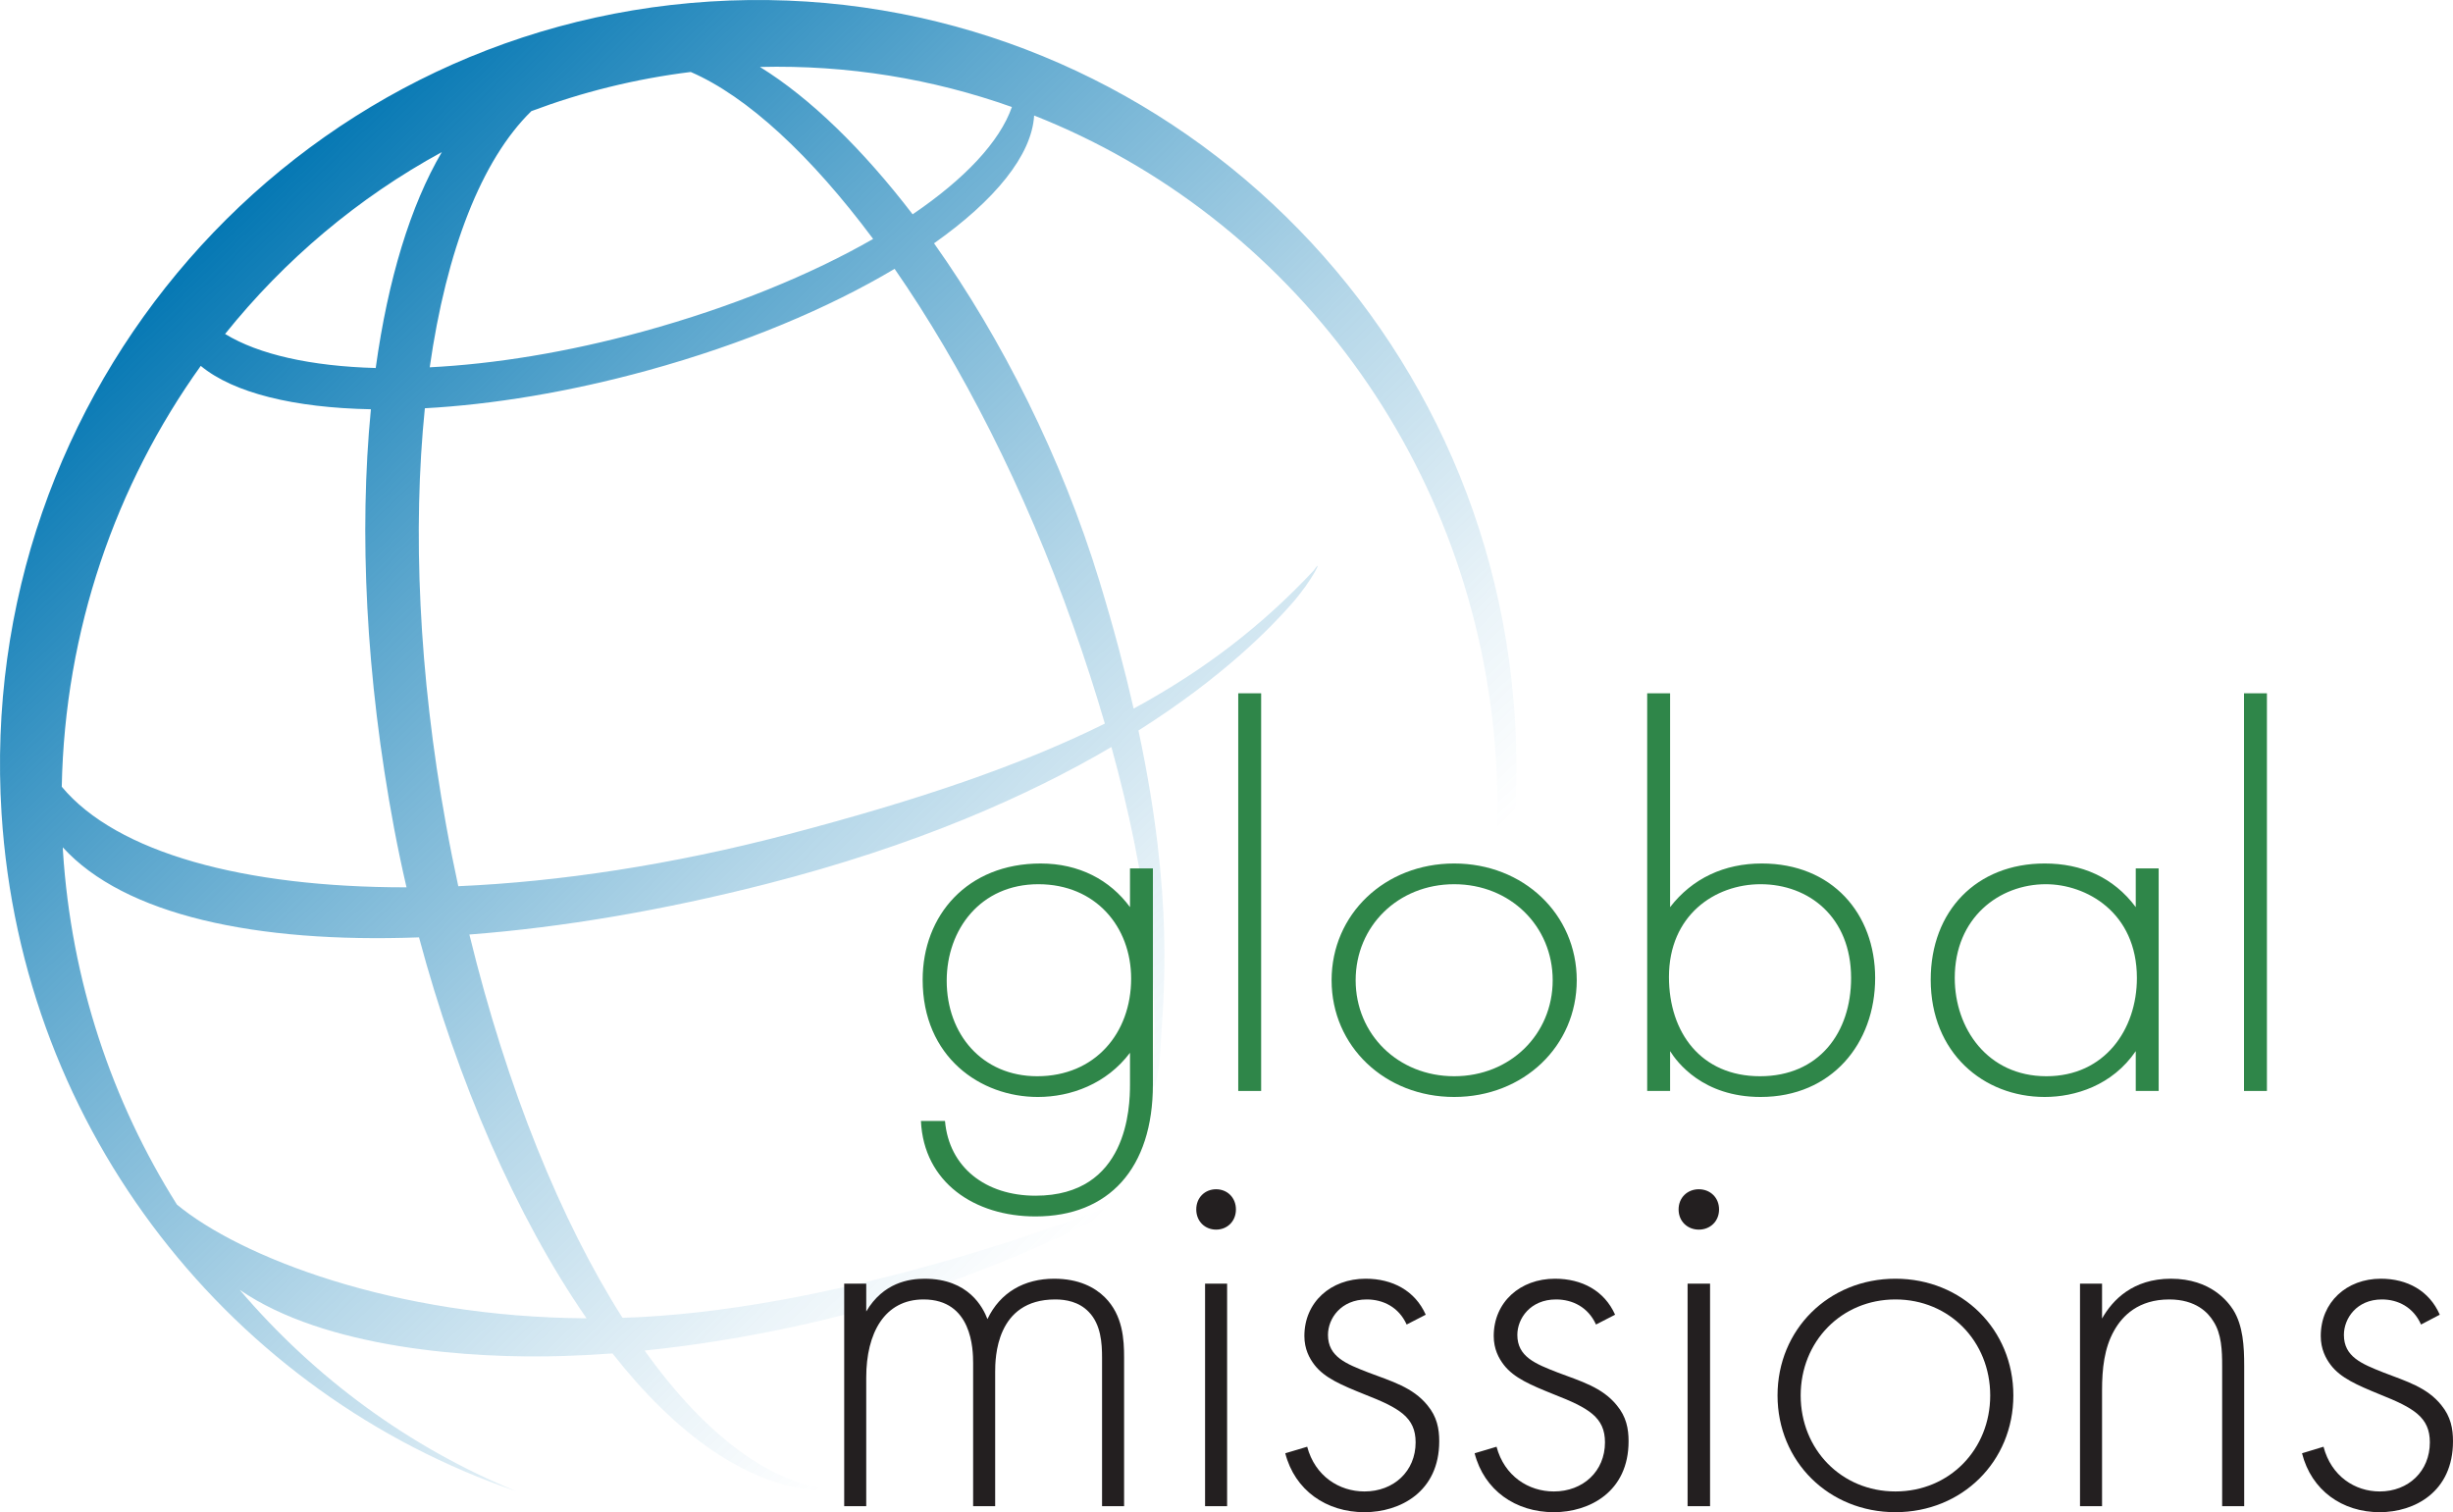 <svg xmlns="http://www.w3.org/2000/svg" xmlns:xlink="http://www.w3.org/1999/xlink" id="Layer_2" viewBox="0 0 562.778 346.939"><defs><style>      .cls-1 {        fill: #2f8649;      }      .cls-2 {        fill: #231f20;      }      .cls-3 {        fill: url(#linear-gradient);      }    </style><linearGradient id="linear-gradient" x1="284.487" y1="289.069" x2="48.064" y2="46.531" gradientUnits="userSpaceOnUse"><stop offset=".086" stop-color="#0075b2" stop-opacity="0"></stop><stop offset=".2" stop-color="#0075b2" stop-opacity=".081"></stop><stop offset=".417" stop-color="#0075b2" stop-opacity=".293"></stop><stop offset=".712" stop-color="#0075b2" stop-opacity=".633"></stop><stop offset="1" stop-color="#0075b2"></stop></linearGradient></defs><g id="Layer_1-2" data-name="Layer_1"><g><path class="cls-3" d="M347.542,164.715C341.426,67.879,258.753-5.71,162.877.349,67.004,6.405-5.759,89.815.359,186.651c4.632,73.311,53.139,133.268,118.023,155.457-24.485-10.039-46.193-25.984-63.395-46.188,19.587,13.479,53.019,15.877,74.493,15.181,3.711-.119,7.39-.311,11.035-.584,14.408,18.322,30.56,30.207,47.066,31.455,3.146.233,3.47.502,4.75-.164-14.872-.626-30.335-12.224-44.444-31.949,24.58-2.522,46.602-7.973,59.776-12.239,15.771-5.102,38.969-14.198,54.026-23.699-11.782,5.011-66.582,25.874-115.325,28.29-1.19.065-2.372.09-3.552.129-14.072-22.145-26.47-52.466-35.126-87.933,21.191-1.615,44.31-5.521,67.988-11.564,34.73-8.861,60.53-20.418,79.313-31.459,8.432,30.546,11.07,55.806,9.328,76.772.082,3.328,1.482-.094,1.883-6.976.777-13.104,3.25-34.812-5.01-73.579,19.715-12.481,30.501-23.788,35.161-29.08,4.845-5.491,7.463-11.159,5.009-7.583-11.771,12.556-24.928,22.765-41.274,31.638-2.017-8.823-4.565-18.471-7.794-29.068-8.699-28.531-22.498-55.828-38.001-77.685,13.961-9.84,22.424-20.195,22.965-29.318,58.451,23.06,101.645,79.424,105.966,147.811,1.938,30.682-4.223,59.92-16.542,85.604,15.236-28.14,23.038-60.812,20.865-95.204ZM121.905,25.497c11.597-4.354,23.835-7.412,36.569-8.983,12.97,5.606,27.603,19.188,41.846,38.307-14.226,8.153-32.308,15.605-52.737,21.221-17.493,4.808-34.218,7.479-48.993,8.226,3.817-26.75,11.842-47.566,23.315-58.77ZM101.367,34.895c-7.195,12.24-12.371,29.257-15.168,49.538-14.819-.412-26.865-3.091-34.556-7.813,13.652-17.023,30.523-31.26,49.724-41.725ZM90.429,190.101c.85,4.492,1.794,8.986,2.836,13.477-37.286.024-66.486-7.921-79.096-23.078.7-35.896,12.37-69.299,31.891-96.557,7.496,6.221,21.402,9.615,39.033,9.955-2.72,28.002-1.229,61.232,5.336,96.204ZM40.593,276.369c-14.865-23.582-24.269-51.28-26.163-81.283-.015-.237-.006-.461-.021-.683,14.127,15.53,44.23,22.044,81.724,20.657,8.763,32.781,22.291,64.076,38.435,87.398-44.337-.233-79.562-14.156-93.975-26.089ZM246.167,143.42c2.779,7.828,5.196,15.352,7.313,22.597-19.204,9.523-42.693,17.553-73.028,25.493-26.437,6.915-52.143,10.801-75.309,11.81-.991-4.583-1.93-9.236-2.784-13.975-6.331-34.862-7.704-67.946-4.886-95.68,15.461-.843,32.966-3.692,51.133-8.682,21.966-6.042,41.529-14.295,56.64-23.303,15.291,22.078,29.816,50.328,40.921,81.739ZM209.381,49.17c-11.398-14.873-23.485-26.68-35.031-33.809,20.188-.502,39.676,2.75,57.804,9.19-2.789,7.974-10.831,16.508-22.772,24.618Z"></path><g><path class="cls-1" d="M264.504,199.236v49.561c0,19.273-10.118,30.287-26.938,30.287-13.93,0-25.625-7.76-26.282-21.902h5.52c.92,10.639,9.33,17.146,20.763,17.146,21.156,0,21.682-20.275,21.682-25.531v-7.26c-5.388,7.135-13.534,10.139-21.156,10.139-13.141,0-26.413-9.137-26.413-26.908,0-14.768,10.25-26.658,27.07-26.658,8.804,0,15.9,3.756,20.499,10.012v-8.885h5.257ZM217.196,225.017c0,12.266,8.147,21.902,20.763,21.902,13.272,0,21.552-9.889,21.552-22.402,0-11.891-8.147-21.652-21.289-21.652-13.271,0-21.025,10.389-21.025,22.152Z"></path><path class="cls-1" d="M289.339,159.062v91.236h-5.256v-91.236h5.256Z"></path><path class="cls-1" d="M361.744,224.892c0,15.143-12.222,26.783-28.122,26.783s-28.121-11.641-28.121-26.783c0-15.145,12.221-26.783,28.121-26.783s28.122,11.639,28.122,26.783ZM356.224,224.892c0-12.391-9.725-22.027-22.603-22.027s-22.602,9.637-22.602,22.027,9.724,22.027,22.602,22.027,22.603-9.637,22.603-22.027Z"></path><path class="cls-1" d="M383.161,159.062v49.059c5.125-6.633,12.483-10.012,21.025-10.012,16.163,0,26.019,11.514,26.019,26.283,0,15.018-9.986,27.283-26.281,27.283-13.272,0-19.186-8.01-20.763-10.514v9.137h-5.256v-91.236h5.256ZM424.686,224.392c0-14.018-9.725-21.527-20.763-21.527-10.513,0-21.025,7.135-21.025,21.275,0,12.766,7.358,22.779,20.894,22.779s20.895-10.014,20.895-22.527Z"></path><path class="cls-1" d="M489.995,199.236h5.257v51.062h-5.257v-9.137c-5.388,7.885-13.929,10.514-20.894,10.514-14.061,0-26.15-10.139-26.15-26.908,0-15.77,10.513-26.658,26.15-26.658,8.41,0,15.769,3.129,20.894,10.012v-8.885ZM448.469,224.392c0,11.514,7.491,22.527,21.025,22.527,13.404,0,20.763-10.764,20.763-22.527,0-15.145-11.695-21.527-20.894-21.527-10.645,0-20.895,7.635-20.895,21.527Z"></path><path class="cls-1" d="M520.087,159.062v91.236h-5.256v-91.236h5.256Z"></path><path class="cls-2" d="M193.682,294.499h5.056v6.383c3.919-6.633,9.859-7.508,13.398-7.508,10.112,0,13.399,6.633,14.41,9.26,2.907-6.131,8.47-9.26,15.295-9.26,5.688,0,9.354,2.002,11.629,4.254,4.172,4.131,4.425,9.762,4.425,13.893v34.041h-5.057v-34.041c0-3.379-.253-7.635-3.033-10.514-2.275-2.377-5.31-2.877-7.711-2.877-13.651,0-13.778,13.516-13.778,16.645v30.787h-5.056v-32.789c0-3.254-.253-14.643-11.377-14.643-8.975,0-13.146,7.758-13.146,17.896v29.535h-5.056v-51.062Z"></path><path class="cls-2" d="M274.452,277.48c0-2.754,2.021-4.631,4.55-4.631s4.551,1.877,4.551,4.631c0,2.752-2.022,4.631-4.551,4.631s-4.55-1.879-4.55-4.631ZM281.53,294.499v51.062h-5.057v-51.062h5.057Z"></path><path class="cls-2" d="M322.72,303.886c-1.805-4.004-5.414-5.756-9.152-5.756-5.93,0-8.895,4.379-8.895,8.135,0,5.006,4.125,6.633,9.281,8.635,5.285,2.002,10.184,3.379,13.535,7.51,2.191,2.627,2.707,5.381,2.707,8.26,0,11.639-9.023,16.27-17.145,16.27-8.766,0-15.984-5.006-18.176-13.516l5.027-1.502c1.805,6.758,7.348,10.262,13.148,10.262,6.703,0,11.73-4.631,11.73-11.264,0-5.756-3.738-7.885-11.73-11.014-5.285-2.127-9.152-3.754-11.473-6.758-1.16-1.502-2.32-3.629-2.32-6.633,0-7.76,6.059-13.141,14.051-13.141,6.188,0,11.344,2.752,13.793,8.26l-4.383,2.252Z"></path><path class="cls-2" d="M366.162,303.886c-1.805-4.004-5.414-5.756-9.152-5.756-5.93,0-8.895,4.379-8.895,8.135,0,5.006,4.125,6.633,9.281,8.635,5.285,2.002,10.184,3.379,13.535,7.51,2.191,2.627,2.707,5.381,2.707,8.26,0,11.639-9.023,16.27-17.145,16.27-8.766,0-15.984-5.006-18.176-13.516l5.027-1.502c1.805,6.758,7.348,10.262,13.148,10.262,6.703,0,11.73-4.631,11.73-11.264,0-5.756-3.738-7.885-11.73-11.014-5.285-2.127-9.152-3.754-11.473-6.758-1.16-1.502-2.32-3.629-2.32-6.633,0-7.76,6.059-13.141,14.051-13.141,6.188,0,11.344,2.752,13.793,8.26l-4.383,2.252Z"></path><path class="cls-2" d="M385.111,277.48c0-2.754,2.062-4.631,4.641-4.631s4.641,1.877,4.641,4.631c0,2.752-2.062,4.631-4.641,4.631s-4.641-1.879-4.641-4.631ZM392.33,294.499v51.062h-5.156v-51.062h5.156Z"></path><path class="cls-2" d="M461.912,320.155c0,15.145-11.755,26.783-27.05,26.783s-27.051-11.639-27.051-26.783c0-15.143,11.756-26.781,27.051-26.781s27.05,11.639,27.05,26.781ZM456.603,320.155c0-12.389-9.354-22.025-21.741-22.025s-21.742,9.637-21.742,22.025c0,12.391,9.354,22.027,21.742,22.027s21.741-9.637,21.741-22.027Z"></path><path class="cls-2" d="M477.204,294.499h5.057v8.01c2.401-4.254,7.078-9.135,15.801-9.135,9.228,0,13.146,5.381,14.283,7.133,2.275,3.629,2.528,8.385,2.528,12.891v32.164h-5.057v-32.164c0-3.504-.126-7.383-2.022-10.262-1.138-1.877-3.918-5.006-10.112-5.006-7.078,0-10.744,3.754-12.64,7.133-2.275,4.006-2.781,8.762-2.781,13.768v26.531h-5.057v-51.062Z"></path><path class="cls-2" d="M555.447,303.886c-1.771-4.004-5.31-5.756-8.975-5.756-5.815,0-8.723,4.379-8.723,8.135,0,5.006,4.045,6.633,9.102,8.635,5.183,2.002,9.985,3.379,13.272,7.51,2.148,2.627,2.654,5.381,2.654,8.26,0,11.639-8.849,16.27-16.812,16.27-8.596,0-15.674-5.006-17.823-13.516l4.93-1.502c1.77,6.758,7.205,10.262,12.894,10.262,6.573,0,11.503-4.631,11.503-11.264,0-5.756-3.666-7.885-11.503-11.014-5.183-2.127-8.975-3.754-11.25-6.758-1.138-1.502-2.275-3.629-2.275-6.633,0-7.76,5.941-13.141,13.778-13.141,6.067,0,11.123,2.752,13.525,8.26l-4.298,2.252Z"></path></g></g></g></svg>